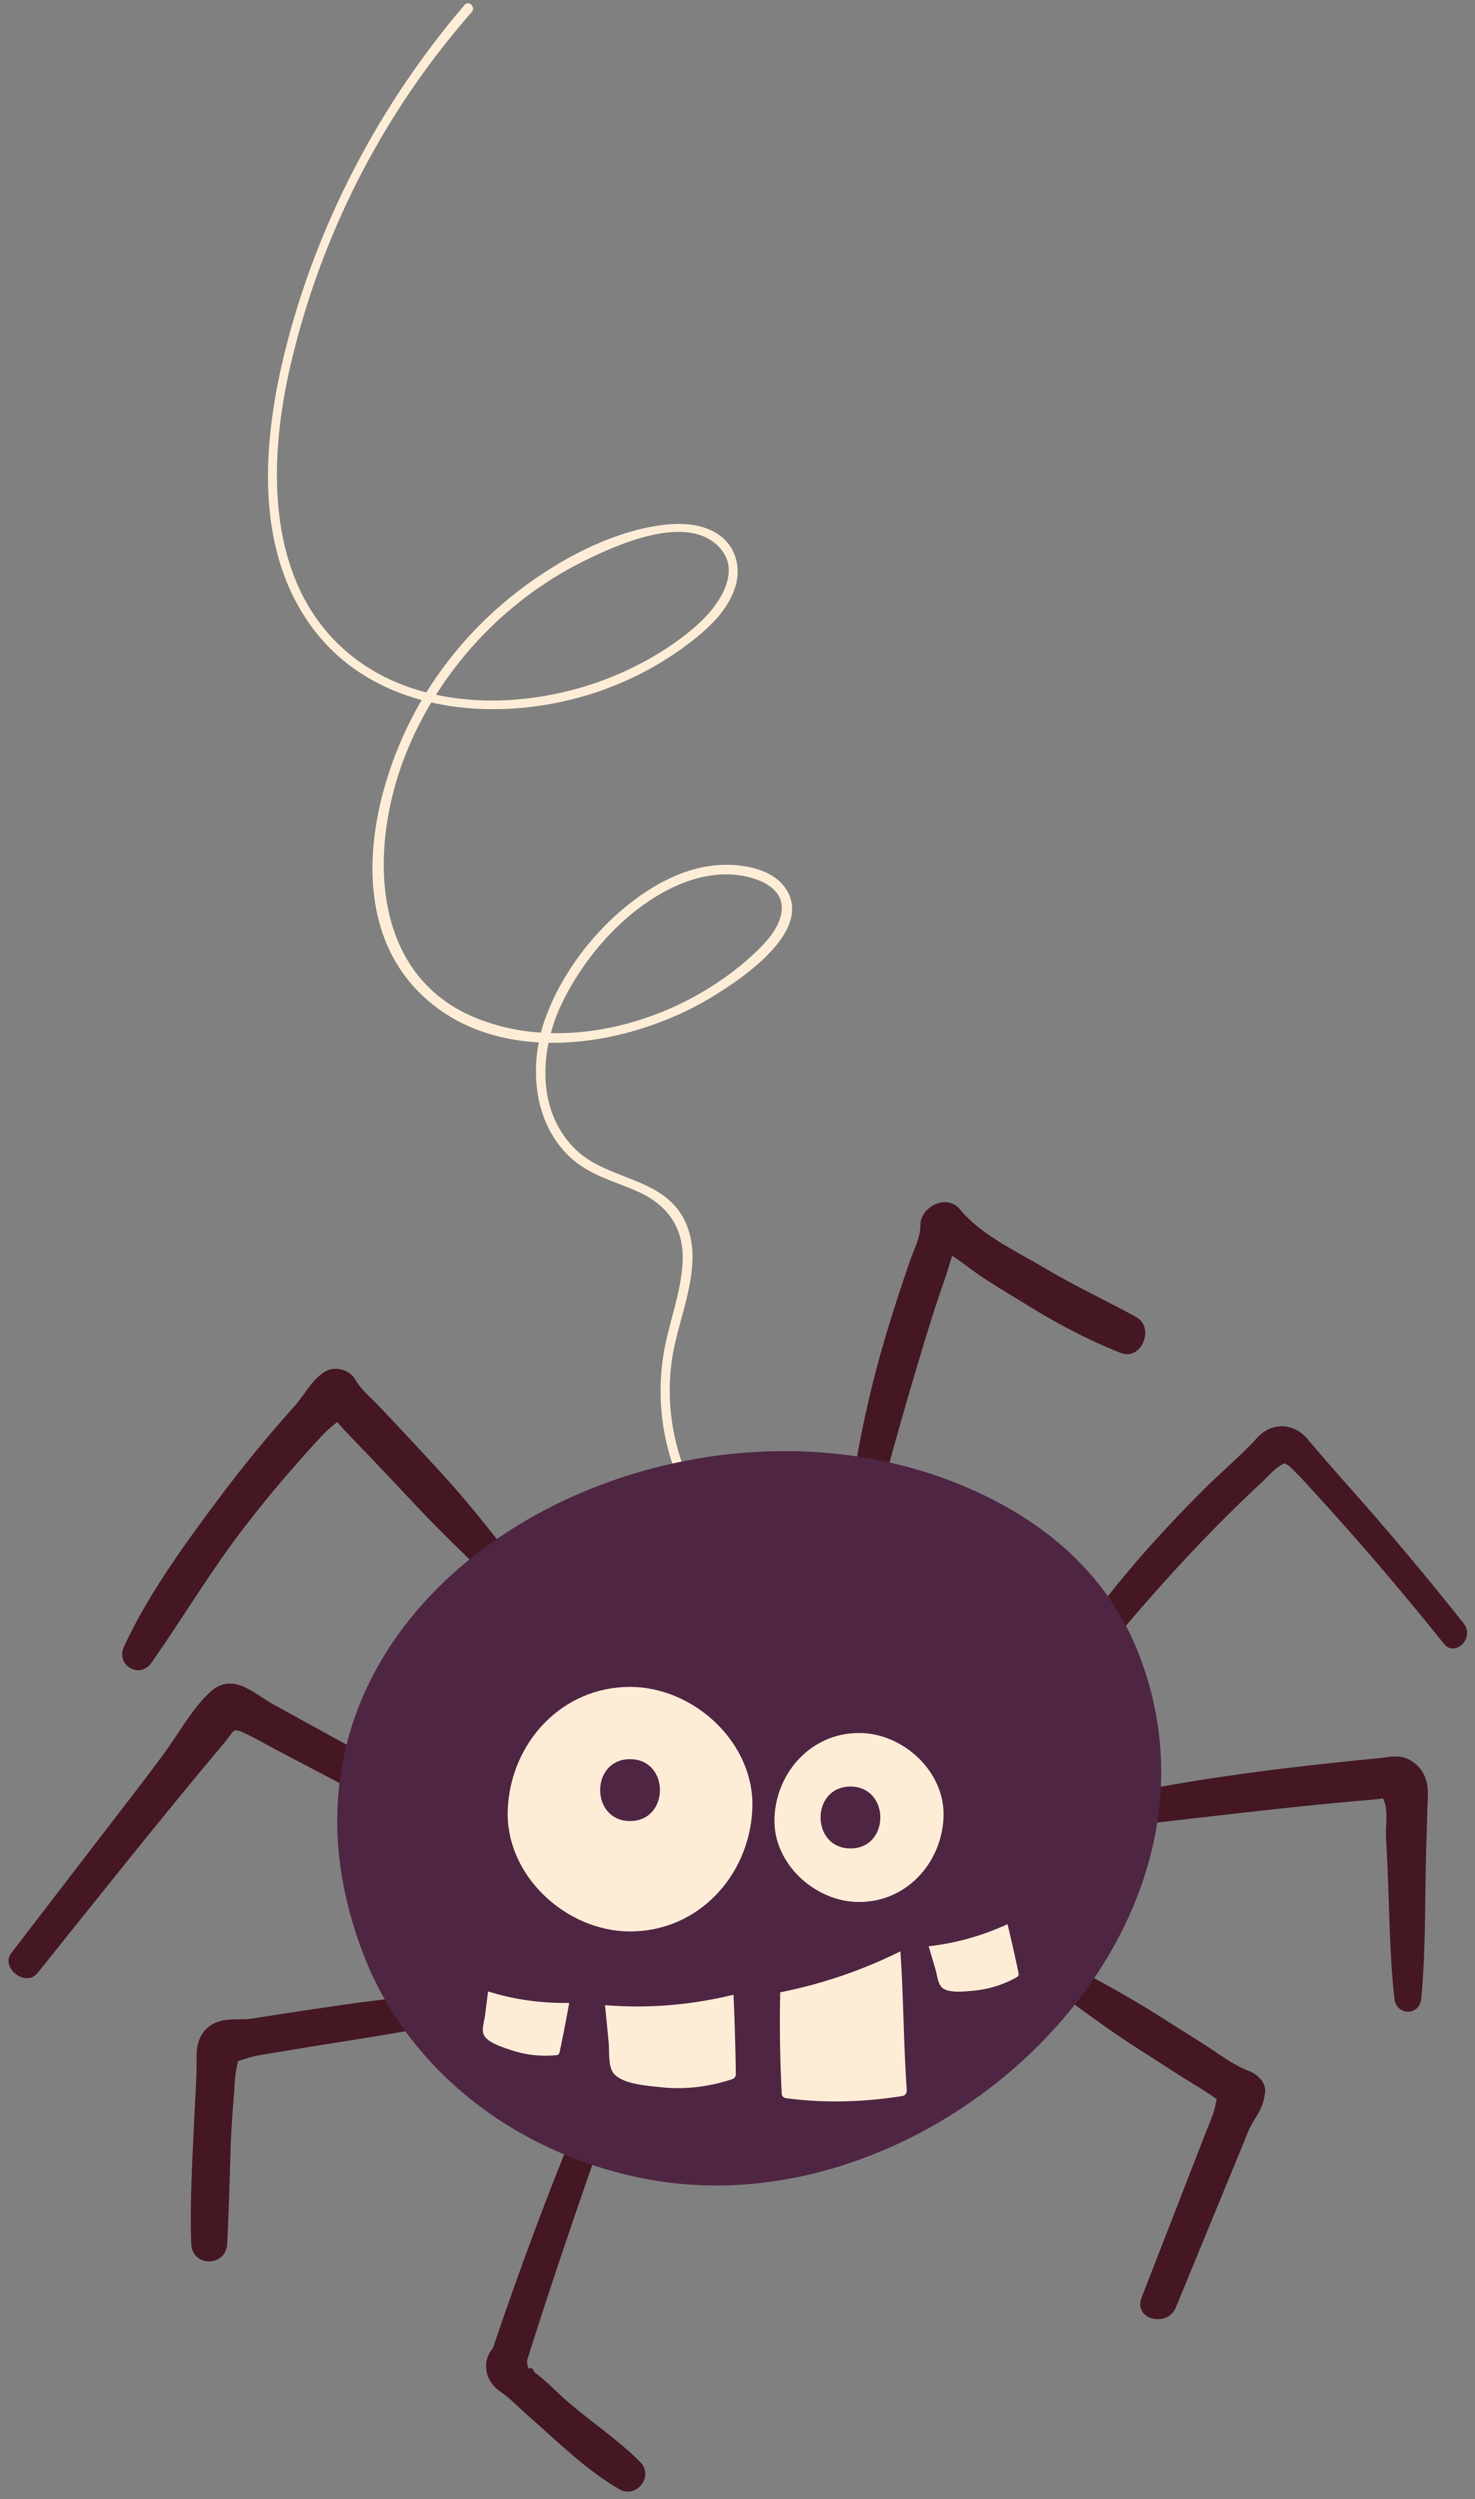 <?xml version="1.0" encoding="UTF-8" standalone="no"?><svg xmlns="http://www.w3.org/2000/svg" xmlns:xlink="http://www.w3.org/1999/xlink" fill="#000000" height="2692" preserveAspectRatio="xMidYMid meet" version="1" viewBox="-9.2 -3.5 1588.7 2692.0" width="1588.7" zoomAndPan="magnify"><rect x="-9.2" y="-3.5" width="1588.7" height="2692.0" fill="#808080" stroke="none"/><g data-name="Слой 2"><g data-name="Слой 1"><g id="change1_1"><path d="M835.46,951.447c-14.125-18.742-43.32-23.874-65.319-23.37-28.268.647-55.425,11.282-79.123,26.201-49.768,31.328-92.514,83.395-112.674,138.724-1.878,5.155-3.503,10.45-4.888,15.833a226.791,226.791,0,0,1-68.266-15.069c-113.19-44.77-116.995-177.788-80.461-276.822A381.262,381.262,0,0,1,455.356,753.155c64.708,14.782,136.806,6.131,196.767-17.952a344.832,344.832,0,0,0,80.554-45.545c20.694-15.768,41.829-35.043,49.976-60.623,6.651-20.882.759-43.75-17.625-56.495-18.452-12.793-43.228-13.187-64.615-9.987-52.946,7.923-105.639,36.144-147.903,67.972A414.174,414.174,0,0,0,449.974,742.402C412.081,732.53,377.142,713.859,349.335,684.38c-72.078-76.412-68.13-195.714-46.351-291.272A880.742,880.742,0,0,1,443.94,78.896C461.09,54.821,479.5,31.718,498.925,9.443c4.574-5.247-3.133-12.961-7.664-7.662-85.376,99.887-149.597,217.873-185.767,344.288-29.724,103.886-47.083,234.49,22.185,327.236,29.928,40.073,71.461,64.836,117.348,77.279-.067.114-.138.226-.207.34-52.432,89.27-84.965,230.664-3.46,313.617,35.137,35.762,81.292,52.101,129.735,54.841-8.503,44.44.325,93.3,34.991,124.727,20.374,18.47,46.895,24.946,71.418,35.837,32.665,14.508,50.315,39.788,48.513,76.098-1.638,33.032-14.447,64.295-20.092,96.651A247.167,247.167,0,0,0,741.707,1628.778c3.381,5.321,11.883.401,8.481-4.957-32.658-51.459-45.612-114.07-33.644-174.104,8.7-43.648,33.116-95.909,11.239-139.406-23.028-45.787-82.244-42.453-116.322-74.987-31.888-30.443-38.265-74.444-29.819-115.557,62.311,1.018,127.338-19.556,176.883-49.863C790.145,1050.563,870.071,997.372,835.46,951.447ZM622.472,599.506c35.843-17.41,108.063-49.609,142.588-14.003,25.467,26.264-.09,62.806-21.059,82.11-21.889,20.151-47.959,36.52-74.709,49.391-61.59,29.638-139.427,42.854-208.851,27.887C499.722,682.793,556.421,631.59,622.472,599.506Zm186.564,418.458c-56.531,56.174-142.517,93.481-224.921,91.374a185.297,185.297,0,0,1,12.58-33.476c24.458-49.753,65.973-97.117,116.014-122.107,26.653-13.31,57.578-19.978,86.842-11.825,16.467,4.588,34.327,14.534,33.217,34.266C831.862,992.315,819.966,1007.104,809.036,1017.965Z" fill="#fdedd6"/></g><g id="change2_1"><path d="M1567.428,1745.409q-55.068-69.509-113.707-136.067c-18.38-20.818-36.789-41.482-54.607-62.713-15.122-18.018-38.891-18.26-54.487-1.108-17.296,19.024-37.59,35.838-55.895,54.047q-28.324,28.174-55.156,57.794a1172.626,1172.626,0,0,0-101.125,129.116c-9.611,14.134,13.069,32.07,23.957,18.485,60.034-74.895,124.103-147.399,194.495-212.739,5.367-4.982,15.798-17.357,24.491-19.54-.664.664,3.236,2.142,4.794,3.69,4.608,4.575,9.259,9.15,13.706,13.96q25.624,27.723,50.607,56.033,52.126,59.077,101.354,120.613C1558.16,1782.332,1579.476,1760.617,1567.428,1745.409Z" fill="#441723"/></g><g id="change2_2"><path d="M1527.24,1915.344a37.028,37.028,0,0,0-19.685-23.888c-10.778-5.234-21.812-1.973-33.204-.874-105.95,10.229-211.22,23.424-315.021,47.197-16.424,3.761-13.271,31.753,4.055,29.963,91.533-9.452,182.801-21.376,274.435-29.902q16.598-1.545,33.209-2.958c11.763-1.001,8.638-3.006,11.085,3.176,3.672,9.279,1.058,26.759,1.543,36.936l1.601,33.579c2.234,46.822,2.179,94.454,7.49,141.028,2.094,18.356,27.055,18.689,28.827,0,5.05-53.262,3.829-107.694,5.352-161.175.382-13.429.911-26.861,1.148-40.294C1528.257,1937.773,1529.879,1925.49,1527.24,1915.344Z" fill="#441723"/></g><g id="change2_3"><path d="M1335.798,2227.273c-17.503-6.649-33.516-19.404-49.302-29.37q-25.469-16.077-50.934-32.155c-32.974-20.817-67.647-38.98-101.699-57.969-17.478-9.746-31.06,15.045-15.398,26.343,31.738,22.895,62.987,46.705,95.922,67.85q23.942,15.372,47.886,30.743c12.767,8.197,26.69,15.754,38.961,25.016-.534,2.803-1.061,5.704-1.817,8.803-2.372,9.727-6.826,19.181-10.466,28.541q-11.648,29.963-23.298,59.925-22.683,58.348-45.37,116.695c-9.032,23.232,27.822,32.666,37.063,10.218q23.885-58.017,47.766-116.036,11.618-28.225,23.236-56.45c3.997-9.707,7.387-19.912,13.059-28.781,6.723-10.513,10.471-17.622,11.973-30.284C1354.685,2239.347,1344.881,2230.723,1335.798,2227.273Z" fill="#441723"/></g><g id="change2_4"><path d="M680.482,2648.671c-23.4-23.588-52.267-42.757-77.503-64.466-12.136-10.441-23.623-23.02-36.582-32.357q-2.515-6.497-6.039-3.681c-.647-1.767-1.138-3.041-1.496-3.894-.142-1.894-.217-3.627-.332-5.304,26.301-83.4,54.57-166.407,83.674-248.863,6.659-18.869-22.114-25.769-29.419-8.111-33.271,80.415-63.225,161.599-91.144,243.984-9.676,10.94-9.774,27.595.249,39.733,4.244,5.141,9.774,8.158,14.235,11.809,8.353,6.833,16.115,14.621,24.212,21.766,30.488,26.905,62.237,58.27,97.585,78.624C676.208,2688.44,695.491,2663.801,680.482,2648.671Z" fill="#441723"/></g><g id="change2_5"><path d="M495.954,2141.661c-44.568,3.241-88.592,7.675-132.831,14.001q-33.584,4.803-67.117,9.953c-11.177,1.717-22.344,3.502-33.518,5.237-11.154,1.732-22.679-.369-33.626,2.505-19.53,5.126-26.71,20.63-26.346,39.385.412,21.34-1.525,42.831-2.416,64.215-1.905,45.741-5.053,90.996-3.303,136.795.953,24.953,37.323,24.829,38.676,0,1.94-35.607,2.614-71.152,3.842-106.788.614-17.814,1.967-35.569,3.41-53.333.714-8.781.841-17.952,2.295-26.641.554-3.317,1.278-6.525,1.95-9.748.209-.251.317-.436.31-.544,2.115-.766,4.329-1.398,6.291-2.064,11.791-4.004,24.104-5.535,36.375-7.594q35.087-5.887,70.233-11.391c46.797-7.33,93.266-15.341,139.829-24.025C516.788,2168.496,513.114,2140.413,495.954,2141.661Z" fill="#441723"/></g><g id="change2_6"><path d="M519.535,1964.976c-52.143-30.238-104.076-60.833-156.888-89.891q-38.148-20.991-76.299-41.98c-22.207-12.219-45.112-36.68-69.774-13.464-19.193,18.066-33.673,44.684-49.229,65.917-17.298,23.612-35.309,46.687-53.137,69.9L3.065,2100.176c-12.261,15.965,15.381,37.531,28.108,21.688,66.992-83.398,133.335-167.334,202.202-249.193,9.24-10.983,7.515-15.505,19.99-9.677,12.095,5.65,23.785,12.507,35.6,18.718q35.598,18.719,71.197,37.436c47.504,24.977,95.924,48.267,143.975,72.171C521.574,1999.993,536.686,1974.923,519.535,1964.976Z" fill="#441723"/></g><g id="change2_7"><path d="M1214.25,1414.983c-32.685-17.829-66.23-33.485-98.162-52.47-30.386-18.066-68.673-35.705-91.5-63.467-14.05-17.087-42.734-2.669-42.481,17.596.155,12.349-6.7,25.203-10.755,36.849q-6.363,18.267-12.355,36.661c-7.652,23.492-15.017,47.119-21.537,70.953a1177.865,1177.865,0,0,0-30.476,148.677c-2.629,18.815,24.172,27.675,29.417,8.111,12.783-47.676,26.056-95.361,40.08-142.686,6.72-22.675,13.481-45.328,20.811-67.815q5.996-18.396,12.36-36.669c2.179-6.257,4.127-14.165,6.816-21.499,10.406,6.685,20.119,14.754,30.291,21.592,16.265,10.932,33.281,20.914,49.834,31.175,32.196,19.957,65.963,37.87,101.274,51.85C1220.416,1462.767,1235.095,1426.354,1214.25,1414.983Z" fill="#441723"/></g><g id="change2_8"><path d="M554.319,1690.497c-28.376-35.925-56.302-72.553-87.261-106.297q-22.598-24.633-45.455-49.026-11.431-12.196-22.921-24.332c-8.044-8.494-19.234-17.517-24.873-27.796-6.161-11.233-22.531-15.759-33.438-8.768-14.35,9.198-21.223,24.485-32.458,37.009q-14.346,15.991-28.203,32.413-29.405,34.848-56.616,71.484c-36.168,48.548-73.183,99.927-98.708,154.986-9.294,20.047,16.904,35.6,29.661,17.339,34.035-48.717,64.219-99.635,100.601-146.823q26.472-34.33,55.144-66.901,14.151-16.132,28.787-31.829c4.691-5.03,10.074-9.32,15.384-13.633,3.725,4.04,7.258,8.253,10.697,11.815q11.606,12.022,23.148,24.106,24.237,25.375,48.191,51.016c31.125,33.317,64.563,64.505,96.746,96.811C546.979,1726.356,566.17,1705.502,554.319,1690.497Z" fill="#441723"/></g><g id="change3_1"><path d="M1058.317,2244.716c-1.952,1.485-3.865,2.928-5.817,4.413q-15.167,11.361-31.117,21.59c-2.382,1.601-4.763,3.123-7.184,4.608-1.288.82-2.616,1.599-3.904,2.419-.078.04-.194.118-.273.156a514.109,514.109,0,0,1-103.738,48.493q-4.275,1.464-8.55,2.81c-10.463,3.319-21.045,6.247-31.664,8.825-4.45,1.092-8.902,2.068-13.352,3.006a440.02,440.02,0,0,1-69.184,9.095c-1.484.078-3.006.118-4.491.196-13.352.547-26.783.429-40.214-.353a5.894,5.894,0,0,1-.82-.038c-1.758-.038-3.475-.194-5.193-.313-1.718-.116-3.397-.234-5.115-.391a397.157,397.157,0,0,1-44.119-6.167c-135.167-26.785-252.139-114.279-301.021-240.584-155.743-402.378,362.203-667.364,691.452-483.158,71.996,40.292,117.91,94.992,142.351,156.367C1286.485,1951.504,1202.113,2133.755,1058.317,2244.716Z" fill="#4f2544"/></g><g id="change1_2"><path d="M824.983,1954.291c2.21-49.322,39.999-91.034,91.034-91.034,47.618,0,93.236,41.872,91.034,91.034-2.21,49.324-39.999,91.034-91.034,91.034C868.4,2045.325,822.781,2003.455,824.983,1954.291Z" fill="#fdedd6"/></g><g id="change1_3"><path d="M537.697,1945.323c3.196-71.36,57.871-131.709,131.709-131.709,68.894,0,134.895,60.582,131.709,131.709-3.196,71.36-57.872,131.709-131.709,131.709C600.512,2077.032,534.511,2016.453,537.697,1945.323Z" fill="#fdedd6"/></g><g id="change3_2"><path d="M906.804,1920.972c42.879,0,42.949,66.638,0,66.638C863.925,1987.61,863.855,1920.972,906.804,1920.972Z" fill="#4f2544"/></g><g id="change3_3"><path d="M669.407,1891.46c42.879,0,42.949,66.638,0,66.638C626.528,1958.098,626.458,1891.46,669.407,1891.46Z" fill="#4f2544"/></g><g id="change1_4"><path d="M783.359,2230.915a5.635,5.635,0,0,1-4.061,5.309c-25.027,8.161-50.6,11.44-76.837,8.59-13.703-1.483-44.548-3.319-52.122-16.984-4.412-8.003-3.085-21.903-3.904-30.531-1.289-13.627-2.655-27.292-3.943-40.879,1.718.156,3.397.275,5.115.391,1.718.118,3.435.275,5.193.313a5.894,5.894,0,0,0,.82.038c13.431.782,26.861.9,40.214.353,1.484-.078,3.006-.118,4.491-.196a440.02,440.02,0,0,0,69.184-9.095c4.45-.938,8.902-1.914,13.352-3.006C782.109,2173.874,782.968,2202.531,783.359,2230.915Z" fill="#fdedd6"/></g><g id="change1_5"><path d="M593.442,2207.545a3.583,3.583,0,0,1-3.262,2.725,115.691,115.691,0,0,1-48.859-5.429c-8.291-2.838-27.165-8.295-29.95-17.831-1.616-5.581,1.153-14.016,1.853-19.483,1.108-8.632,2.174-17.299,3.277-25.906,1.043.337,2.069.646,3.118.958,1.049.314,2.092.651,3.177.921a3.748,3.748,0,0,0,.503.138q12.331,3.548,24.892,5.849c.931.159,1.881.348,2.813.507a279.778,279.778,0,0,0,44.183,4.044c2.892.041,5.789.059,8.702.005C600.652,2171.992,597.173,2189.886,593.442,2207.545Z" fill="#fdedd6"/></g><g id="change1_6"><path d="M1087.969,2122.402a3.583,3.583,0,0,1-1.891,3.806,115.691,115.691,0,0,1-46.92,14.671c-8.733.734-28.208,3.326-34.591-4.286-3.724-4.461-4.579-13.297-6.136-18.584-2.455-8.35-4.964-16.714-7.414-25.038,1.091-.111,2.154-.24,3.24-.376,1.086-.134,2.178-.245,3.279-.434a3.748,3.748,0,0,0,.516-.076q12.717-1.709,25.143-4.652c.917-.229,1.862-.438,2.779-.667a279.778,279.778,0,0,0,42.082-14.059c2.664-1.125,5.325-2.273,7.97-3.494C1080.278,2086.949,1084.286,2104.733,1087.969,2122.402Z" fill="#fdedd6"/></g><g id="change1_7"><path d="M962.798,2254.271c-41.502,6.646-83.815,7.971-125.534,2.334-2.051-.273-4.328-2.024-4.431-4.237-1.982-36.533-2.422-73.164-1.684-109.782q4.4-.856,8.813-1.828a514.109,514.109,0,0,0,108.545-36.484c.082-.029.206-.094.289-.125,1.373-.669,2.78-1.294,4.152-1.963,2.573-1.203,5.111-2.446,7.658-3.768,3.397,49.698,3.385,99.994,6.851,149.426C967.699,2250.898,965.959,2253.764,962.798,2254.271Z" fill="#fdedd6"/></g></g></g></svg>
